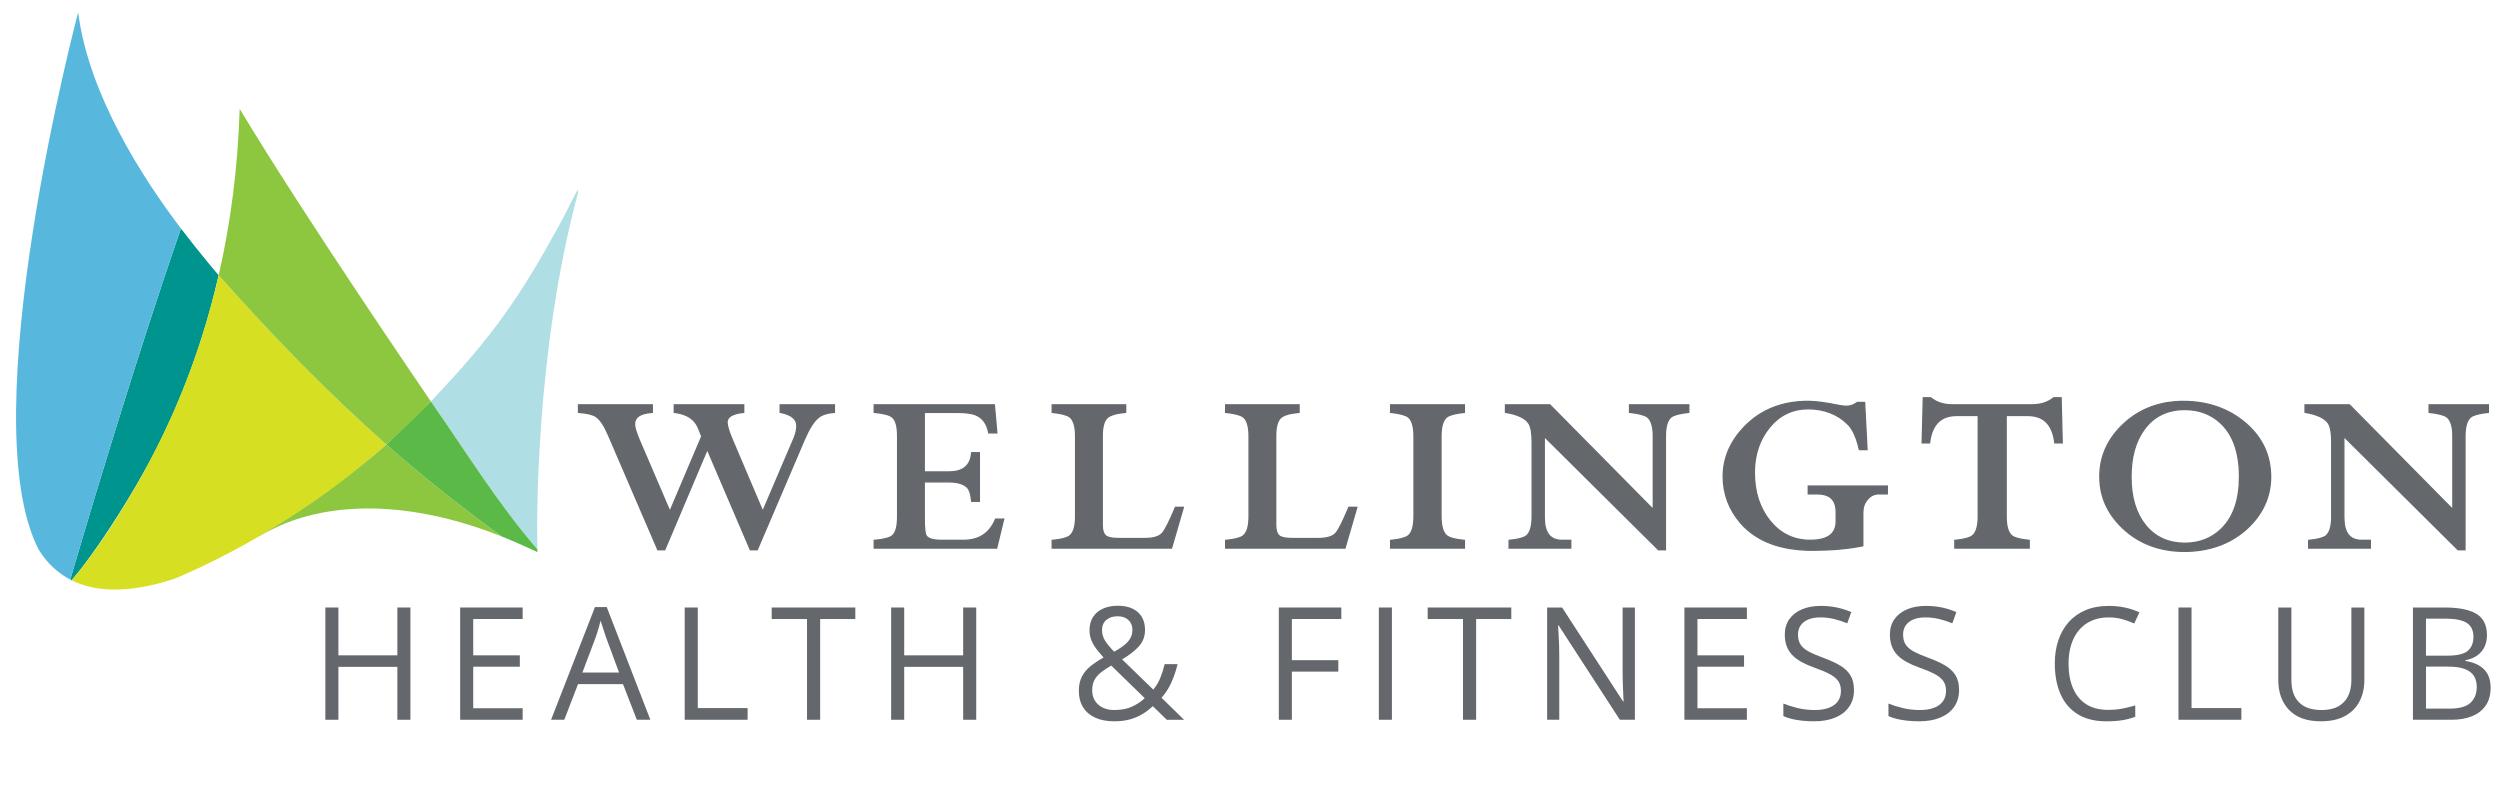 <?xml version="1.0" encoding="UTF-8"?>
<svg xmlns="http://www.w3.org/2000/svg" id="Layer_1" viewBox="0 0 3660.06 1179">
  <defs>
    <style>.cls-1{fill:#d7df23;}.cls-1,.cls-2,.cls-3,.cls-4,.cls-5,.cls-6,.cls-7,.cls-8{stroke-width:0px;}.cls-2{fill:#afdfe4;}.cls-3{fill:#64686d;}.cls-4{fill:#8dc63f;}.cls-5{fill:#64676c;}.cls-6{fill:#00948e;}.cls-7{fill:#5bba47;}.cls-8{fill:#58b7dd;}</style>
  </defs>
  <path class="cls-2" d="m786.69,804.18c-.74-34.17-3.81-285.95,59.64-522.41-.25-1.38-.53-2.68-.78-4.08-3.65,7.17-7.16,13.95-10.68,20.73-8.14,16.72-17.05,33.33-26.53,49.72-55.79,101.2-99.91,157.76-177.56,239.58,52.23,74.74,97.5,148.77,155.9,216.47Z"></path>
  <path class="cls-6" d="m104.88,849.58c2.2-2.58,5.42-6.46,9.43-11.47.64-.8,1.24-1.54,1.92-2.41,17.77-22.41,48.55-65.87,83.69-125.87,44.32-75.67,91.04-178.53,120.17-306.79,0,0-27.7-32.4-55.18-68.54-2.56,7.28-66.8,190.24-157.51,498.49-.02.09-.04.17-.08.25-1.49,5.06-2.98,10.13-4.48,15.26.58.31,1.14.65,1.73.94.1.06.21.08.3.14Z"></path>
  <path class="cls-8" d="m107.41,833c90.71-308.25,154.95-491.21,157.51-498.49C209.35,261.43,129.7,138.56,114.43,18c0,0-157.76,594.22-57.61,786.99,12.7,20.25,28.41,34.32,46.03,43.52,1.5-5.13,2.99-10.2,4.48-15.26"></path>
  <path class="cls-1" d="m320.12,402.94c-25.74,112.19-66.71,214.25-120.19,306.89-34.28,60.5-65.92,103.46-83.69,125.87-.68.87-1.28,1.6-1.92,2.41-4.01,5.01-7.23,8.89-9.43,11.47,29.89,14.86,65.02,16.16,100.03,10.4,17.53-2.88,35.03-7.51,51.82-13.12,12.01-5.23,24.02-10.46,35.84-16.04,29.62-14.01,58.55-29.27,86.84-45.65,41.06-23.78,80.71-50.01,118.76-78.86,6.1-4.66,12.22-9.29,18.25-14.06,1.32-1.05,2.62-2.12,3.94-3.17,6.74-5.5,13.61-11.23,20.53-17.04,4.79-4.04,9.6-8.06,14.34-12.18,3.42-2.95,6.92-6.02,10.38-9.05-87.9-77.77-167.18-159.72-245.49-247.86Z"></path>
  <path class="cls-4" d="m565.51,650.91c-14.83,13.22-30.09,25.76-45.52,38.04-.78.63-1.59,1.34-2.36,1.96-.51.41-1.06.8-1.57,1.22-.88.69-1.74,1.41-2.62,2.11-5.16,4.06-10.41,7.99-15.64,11.95-38.05,28.85-77.7,55.08-118.76,78.86l-1.02.67s12.23-7.33,31.01-15.83c48.04-21.76,158.07-50.69,325.07,15.27-59.92-43.62-116.71-88.56-168.48-134.35-.03.04-.07.06-.11.1Z"></path>
  <path class="cls-7" d="m786.69,804.18c-58.4-67.7-103.67-141.72-155.9-216.47,0,0-62.57,60.77-65.18,63.1,51.77,45.79,108.56,90.73,168.48,134.35.02.01.03.02.05.04,12.93,5.12,26.24,10.89,39.87,17.21,3.96,1.84,6.08,2.84,12.84,5.92-.02-.65-.13-2.86-.15-4.15Z"></path>
  <path class="cls-4" d="m350.91,159.38c-2.66,86.05-13.19,167.1-30.79,243.56,78.31,88.15,157.6,170.1,245.49,247.86.04-.03,13.98-13.04,20.93-19.53,15.05-14.07,29.9-28.46,44.25-43.57.06.08-186.2-272.01-279.88-428.33Z"></path>
  <path class="cls-5" d="m600.87,1053.75h-19.11v-77.45h-86.33v77.45h-19.11v-164.35h19.11v70.03h86.33v-70.03h19.11v164.35Z"></path>
  <path class="cls-5" d="m765.19,1053.75h-91.5v-164.35h91.5v16.86h-72.39v53.17h68.23v16.64h-68.23v60.81h72.39v16.86Z"></path>
  <path class="cls-5" d="m932.32,1053.75l-20.23-52.16h-65.87l-20.12,52.16h-19.33l64.3-165.02h17.2l63.85,165.02h-19.79Zm-25.97-69.13l-19.22-51.82c-.45-1.35-1.18-3.56-2.19-6.63-1.01-3.07-2.04-6.26-3.09-9.55-1.05-3.3-1.91-5.96-2.58-7.98-.75,3.07-1.56,6.13-2.42,9.16-.86,3.04-1.71,5.85-2.53,8.43-.83,2.59-1.54,4.78-2.14,6.58l-19.56,51.82h53.73Z"></path>
  <path class="cls-5" d="m1002.44,1053.75v-164.35h19.11v147.26h72.96v17.09h-92.07Z"></path>
  <path class="cls-5" d="m1200.71,1053.75h-19.22v-147.48h-51.71v-16.86h122.42v16.86h-51.48v147.48Z"></path>
  <path class="cls-5" d="m1429.21,1053.75h-19.11v-77.45h-86.33v77.45h-19.11v-164.35h19.11v70.03h86.33v-70.03h19.11v164.35Z"></path>
  <path class="cls-5" d="m1637.01,886.82c8.09,0,15.08,1.4,20.96,4.22,5.88,2.81,10.42,6.84,13.6,12.08,3.18,5.25,4.78,11.58,4.78,19,0,9.74-3.17,17.99-9.5,24.73-6.33,6.74-14.37,12.89-24.11,18.44l45.64,44.29c4.12-4.79,7.49-10.36,10.12-16.69,2.62-6.33,4.83-13.21,6.63-20.63h18.88c-2.4,9.89-5.49,19-9.27,27.32-3.79,8.32-8.53,15.63-14.22,21.92l32.94,32.26h-25.29l-20.35-19.9c-4.8,4.42-9.95,8.3-15.46,11.63-5.51,3.34-11.62,5.92-18.32,7.76-6.71,1.84-14.37,2.75-22.99,2.75-10.49,0-19.6-1.72-27.32-5.17-7.72-3.45-13.7-8.5-17.93-15.18-4.24-6.67-6.35-14.84-6.35-24.51,0-7.94,1.46-14.76,4.38-20.46,2.92-5.69,7.08-10.75,12.48-15.18,5.4-4.42,11.84-8.73,19.33-12.93-3.52-3.9-6.86-7.85-10-11.86-3.15-4.01-5.7-8.32-7.64-12.93-1.95-4.61-2.92-9.69-2.92-15.23,0-7.49,1.7-13.9,5.12-19.22,3.41-5.32,8.24-9.4,14.5-12.25,6.26-2.85,13.7-4.27,22.31-4.27Zm-10.12,87.57c-5.84,3.37-10.85,6.71-15.01,10-4.16,3.3-7.34,7.01-9.55,11.13-2.21,4.12-3.32,9.1-3.32,14.95,0,8.77,2.96,15.79,8.88,21.08,5.92,5.28,13.83,7.92,23.72,7.92s18.87-1.69,26.02-5.06c7.16-3.37,13.25-7.46,18.27-12.25l-49.01-47.77Zm9.44-72.17c-6.82,0-12.35,1.78-16.58,5.34-4.23,3.56-6.35,8.53-6.35,14.89,0,5.7,1.54,10.94,4.61,15.74,3.07,4.8,7.46,10.12,13.15,15.96,9.37-5.17,16.17-10.17,20.4-15.01,4.23-4.83,6.35-10.51,6.35-17.03,0-5.92-1.97-10.72-5.9-14.39-3.93-3.67-9.16-5.51-15.68-5.51Z"></path>
  <path class="cls-5" d="m1891.34,1053.75h-19.11v-164.35h91.5v16.86h-72.39v60.25h68.01v16.75h-68.01v70.48Z"></path>
  <path class="cls-5" d="m2018.68,1053.75v-164.35h19.11v164.35h-19.11Z"></path>
  <path class="cls-5" d="m2161.08,1053.75h-19.22v-147.48h-51.71v-16.86h122.42v16.86h-51.48v147.48Z"></path>
  <path class="cls-5" d="m2393.52,1053.75h-22.03l-89.59-138.04h-.9c.23,3.67.49,7.85.79,12.53.3,4.68.54,9.67.73,14.95.19,5.28.28,10.66.28,16.13v94.43h-17.76v-164.35h21.92l89.25,137.59h.79c-.15-2.62-.34-6.35-.56-11.19-.22-4.83-.43-10.04-.62-15.62-.19-5.58-.28-10.77-.28-15.57v-95.21h17.99v164.35Z"></path>
  <path class="cls-5" d="m2557.5,1053.75h-91.5v-164.35h91.5v16.86h-72.39v53.17h68.23v16.64h-68.23v60.81h72.39v16.86Z"></path>
  <path class="cls-5" d="m2714.29,1010.02c0,9.74-2.42,18.04-7.25,24.9-4.83,6.86-11.6,12.08-20.29,15.68-8.69,3.6-18.92,5.4-30.69,5.4-6.22,0-12.1-.3-17.65-.9-5.55-.6-10.64-1.46-15.29-2.59-4.65-1.12-8.73-2.51-12.25-4.16v-18.32c5.62,2.32,12.48,4.48,20.57,6.46,8.09,1.99,16.56,2.98,25.4,2.98,8.24,0,15.21-1.1,20.91-3.32,5.69-2.21,10.02-5.4,12.98-9.56,2.96-4.16,4.44-9.16,4.44-15.01s-1.24-10.32-3.71-14.11c-2.47-3.78-6.58-7.23-12.31-10.34-5.73-3.11-13.55-6.42-23.44-9.95-6.97-2.47-13.12-5.19-18.44-8.15-5.32-2.96-9.78-6.31-13.38-10.06-3.6-3.75-6.31-8.09-8.15-13.04-1.84-4.95-2.75-10.6-2.75-16.97,0-8.77,2.23-16.28,6.69-22.54,4.46-6.26,10.64-11.05,18.55-14.39,7.91-3.33,16.99-5,27.26-5,8.77,0,16.88.83,24.34,2.47,7.46,1.65,14.29,3.86,20.51,6.63l-5.96,16.41c-5.92-2.47-12.2-4.53-18.83-6.18-6.63-1.65-13.47-2.47-20.52-2.47s-12.98,1.03-17.82,3.09c-4.83,2.06-8.53,4.97-11.07,8.71-2.55,3.75-3.82,8.21-3.82,13.38,0,5.77,1.22,10.57,3.65,14.39,2.43,3.82,6.33,7.21,11.69,10.17,5.36,2.96,12.46,6.05,21.3,9.27,9.67,3.52,17.87,7.25,24.62,11.19,6.75,3.93,11.88,8.73,15.4,14.39,3.52,5.66,5.28,12.83,5.28,21.53Z"></path>
  <path class="cls-5" d="m2868.15,1010.02c0,9.74-2.42,18.04-7.25,24.9-4.83,6.86-11.6,12.08-20.29,15.68-8.69,3.6-18.92,5.4-30.69,5.4-6.22,0-12.1-.3-17.65-.9-5.55-.6-10.64-1.46-15.29-2.59-4.65-1.12-8.73-2.51-12.25-4.16v-18.32c5.62,2.32,12.48,4.48,20.57,6.46,8.09,1.99,16.56,2.98,25.4,2.98,8.24,0,15.21-1.1,20.91-3.32,5.69-2.21,10.02-5.4,12.98-9.56,2.96-4.16,4.44-9.16,4.44-15.01s-1.24-10.32-3.71-14.11c-2.47-3.78-6.58-7.23-12.31-10.34-5.73-3.11-13.55-6.42-23.44-9.95-6.97-2.47-13.12-5.19-18.44-8.15-5.32-2.96-9.78-6.31-13.38-10.06-3.6-3.75-6.31-8.09-8.15-13.04-1.84-4.95-2.75-10.6-2.75-16.97,0-8.77,2.23-16.28,6.69-22.54,4.46-6.26,10.64-11.05,18.55-14.39,7.91-3.33,16.99-5,27.26-5,8.77,0,16.88.83,24.34,2.47,7.46,1.65,14.29,3.86,20.51,6.63l-5.96,16.41c-5.92-2.47-12.2-4.53-18.83-6.18-6.63-1.65-13.47-2.47-20.52-2.47s-12.98,1.03-17.82,3.09c-4.83,2.06-8.53,4.97-11.07,8.71-2.55,3.75-3.82,8.21-3.82,13.38,0,5.77,1.22,10.57,3.65,14.39,2.43,3.82,6.33,7.21,11.69,10.17,5.36,2.96,12.46,6.05,21.3,9.27,9.67,3.52,17.87,7.25,24.62,11.19,6.75,3.93,11.88,8.73,15.4,14.39,3.52,5.66,5.28,12.83,5.28,21.53Z"></path>
  <path class="cls-5" d="m3086.96,903.91c-9.07,0-17.22,1.56-24.45,4.67-7.23,3.11-13.38,7.61-18.44,13.49-5.06,5.88-8.94,12.98-11.63,21.3-2.7,8.32-4.05,17.69-4.05,28.1,0,13.79,2.15,25.76,6.46,35.92,4.31,10.16,10.75,18,19.33,23.55,8.58,5.55,19.32,8.32,32.21,8.32,7.34,0,14.26-.62,20.74-1.85,6.48-1.24,12.79-2.79,18.94-4.67v16.64c-6,2.25-12.29,3.92-18.89,5-6.6,1.09-14.43,1.63-23.49,1.63-16.71,0-30.67-3.47-41.87-10.4-11.2-6.93-19.6-16.73-25.18-29.4-5.58-12.66-8.37-27.61-8.37-44.85,0-12.44,1.74-23.81,5.23-34.12,3.49-10.3,8.58-19.2,15.29-26.7,6.71-7.49,14.95-13.28,24.73-17.37,9.78-4.08,21-6.13,33.67-6.13,8.32,0,16.34.83,24.06,2.47,7.72,1.65,14.69,4.01,20.91,7.08l-7.64,16.19c-5.25-2.4-11-4.48-17.25-6.24-6.26-1.76-13.02-2.64-20.29-2.64Z"></path>
  <path class="cls-5" d="m3189.34,1053.75v-164.35h19.11v147.26h72.96v17.09h-92.07Z"></path>
  <path class="cls-5" d="m3461.46,889.41v106.34c0,11.62-2.34,21.96-7.03,31.03-4.68,9.07-11.75,16.21-21.19,21.41-9.44,5.21-21.29,7.81-35.52,7.81-20.31,0-35.77-5.51-46.37-16.52-10.61-11.02-15.91-25.74-15.91-44.18v-105.89h19.22v106.45c0,13.94,3.69,24.69,11.07,32.26,7.38,7.57,18.42,11.35,33.11,11.35,10.04,0,18.27-1.82,24.67-5.45,6.41-3.63,11.17-8.73,14.28-15.29,3.11-6.56,4.67-14.14,4.67-22.76v-106.57h19Z"></path>
  <path class="cls-5" d="m3532.59,889.41h46.54c20.53,0,35.97,3.07,46.31,9.22,10.34,6.15,15.51,16.6,15.51,31.36,0,6.37-1.22,12.08-3.65,17.14-2.44,5.06-5.98,9.24-10.62,12.53-4.65,3.3-10.38,5.58-17.2,6.86v1.12c7.19,1.12,13.56,3.19,19.11,6.18,5.55,3,9.89,7.19,13.04,12.59,3.15,5.4,4.72,12.25,4.72,20.57,0,10.12-2.34,18.66-7.03,25.63-4.68,6.97-11.3,12.24-19.84,15.79-8.54,3.56-18.66,5.34-30.35,5.34h-56.54v-164.35Zm19.11,70.48h31.47c14.31,0,24.22-2.36,29.73-7.08,5.51-4.72,8.26-11.62,8.26-20.68s-3.28-16.11-9.84-20.23c-6.56-4.12-16.99-6.18-31.31-6.18h-28.33v54.18Zm0,16.07v61.49h34.17c14.61,0,24.96-2.87,31.03-8.6,6.07-5.73,9.11-13.47,9.11-23.21,0-6.22-1.37-11.54-4.1-15.96-2.74-4.42-7.16-7.81-13.26-10.17-6.11-2.36-14.26-3.54-24.45-3.54h-32.49Z"></path>
  <path class="cls-5" d="m1098.53,804.77l-63.06-147.14-62.27,147.14h-10.08l-71.95-167.04c-6.1-14.29-12.23-23.63-18.24-27.75-4.61-3.25-13.02-5.34-25-6.21l-.93-.07v-10.96h107.94v10.96l-.93.07c-16.88,1.21-25.09,6.79-25.09,17.06,0,4.45,2.12,11.83,6.3,21.92l45.54,106.17,46.72-110.05-4.36-11.04c-5.15-13.73-16.94-21.83-35.04-24.07l-.88-.11v-10.91h101.57v10.92l-.89.1c-15.62,1.7-23.54,6.55-23.54,14.41,0,4.63,2.3,12.54,6.83,23.52l45.55,107.23,45.81-107.24c2.76-6.57,4.17-12.69,4.17-18.19,0-9.99-7.73-16.45-23.63-19.73l-.8-.17v-10.84h79.27v10.96l-.93.07c-9.83.69-17.41,3.21-22.53,7.48-6.93,5.56-14.07,16.97-21.23,33.92l-68.24,159.61h-10.08Z"></path>
  <path class="cls-3" d="m1220.53,593.74v9.03c-10.09.71-17.79,3.28-23.1,7.71-7.08,5.68-14.25,17.11-21.51,34.3l-67.97,159h-8.76l-63.73-148.69-62.93,148.69h-8.76l-71.69-166.44c-6.2-14.53-12.39-23.93-18.59-28.18-4.78-3.37-13.28-5.49-25.49-6.38v-9.03h105.94v9.03c-17.35,1.24-26.02,7.26-26.02,18.06,0,4.6,2.12,12.04,6.37,22.3l46.47,108.33,47.79-112.58-4.51-11.42c-5.31-14.16-17.26-22.39-35.85-24.69v-9.03h99.57v9.03c-16.29,1.77-24.43,6.9-24.43,15.4,0,4.78,2.3,12.75,6.9,23.9l46.47,109.4,46.73-109.4c2.83-6.73,4.25-12.92,4.25-18.59,0-10.44-8.14-17.35-24.43-20.71v-9.03h77.27m2-2h-81.27v12.66l1.6.33c15.36,3.17,22.83,9.31,22.83,18.75,0,5.36-1.38,11.36-4.09,17.81l-44.88,105.07-44.63-105.07c-4.47-10.83-6.74-18.61-6.74-23.12,0-7.27,7.62-11.78,22.64-13.41l1.78-.19v-12.82h-103.57v12.8l1.75.22c17.95,2.22,29.14,9.88,34.22,23.41l4.23,10.69-45.64,107.51-44.62-104.03c-4.12-9.95-6.21-17.19-6.21-21.52,0-9.65,7.9-14.9,24.16-16.06l1.86-.13v-12.89h-109.94v12.89l1.85.13c11.79.86,20.03,2.88,24.48,6.02,5.87,4.03,11.88,13.22,17.9,27.33l71.69,166.44.52,1.21h11.4l.52-1.22,61.1-144.37,61.88,144.38.52,1.21h11.4l.52-1.21,67.97-159c7.09-16.81,14.13-28.08,20.92-33.52,4.98-4.16,12.37-6.6,21.99-7.27l1.86-.13v-12.89h0Z"></path>
  <path class="cls-5" d="m1279.91,802.38v-11.21l.91-.08c13.35-1.21,22.09-3.54,25.99-6.93,4.88-4.37,7.36-13.77,7.36-27.92v-117.89c0-13.8-2.48-23.01-7.37-27.4-3.9-3.55-12.63-5.97-25.97-7.18l-.91-.08v-10.94h175.83l3.63,41.03h-11.73l-.16-.8c-2.57-12.7-8.72-21.21-18.27-25.3-5.54-2.59-14.77-3.9-27.49-3.9h-48.65v87.22h36.17c20.65,0,31.53-8.91,33.26-27.24l.08-.91h11.2v71.04h-11.2l-.09-.9c-.87-8.63-2.59-14.71-5.12-18.09-4.9-6.25-14.37-9.42-28.14-9.42h-36.17v51.84c0,14.63.85,23.58,2.53,26.6,2.63,4.77,10.28,7.19,22.76,7.19h32.13c22.46,0,38.24-10.25,46.88-30.46l.26-.61h11.76l-10.31,42.36h-179.16Z"></path>
  <path class="cls-3" d="m1454.83,593.74l3.45,39.03h-9.82c-2.66-13.1-8.94-21.77-18.85-26.02-5.67-2.66-14.96-3.98-27.88-3.98h-49.65v89.22h37.17c21.06,0,32.48-9.38,34.25-28.15h9.29v69.04h-9.29c-.89-8.85-2.66-15.04-5.31-18.59-5.14-6.55-14.78-9.82-28.94-9.82h-37.17v52.84c0,14.87.88,23.9,2.66,27.08,2.83,5.14,10.71,7.7,23.63,7.7h32.13c23.01,0,38.94-10.36,47.79-31.07h9.82l-9.82,40.36h-177.37v-9.29c13.63-1.24,22.48-3.63,26.55-7.17,5.13-4.6,7.7-14.16,7.7-28.68v-117.89c0-14.16-2.57-23.54-7.7-28.15-4.07-3.72-12.92-6.19-26.55-7.43v-9.03h173.92m1.83-2h-177.75v12.85l1.82.17c13.12,1.19,21.66,3.52,25.39,6.92,4.68,4.2,7.05,13.17,7.05,26.67v117.89c0,13.86-2.37,23-7.04,27.19-3.71,3.23-12.26,5.47-25.4,6.67l-1.82.17v13.12h180.94l.37-1.53,9.82-40.36.6-2.47h-13.69l-.52,1.21c-8.59,20.09-23.62,29.85-45.96,29.85h-32.13c-12.08,0-19.44-2.24-21.88-6.67-1.1-1.98-2.41-8.11-2.41-26.12v-50.84h35.17c13.44,0,22.65,3.05,27.37,9.06,2.39,3.19,4.05,9.11,4.89,17.55l.18,1.8h13.1v-73.04h-13.11l-.17,1.81c-1.67,17.72-12.23,26.33-32.26,26.33h-35.17v-85.22h47.65c12.56,0,21.66,1.28,27.03,3.79h.03s.03.03.03.03c9.36,4.01,15.14,12.05,17.68,24.58l.32,1.6h13.64l-.19-2.18-3.45-39.03-.16-1.82h0Z"></path>
  <path class="cls-5" d="m1540.5,802.38v-11.2l.9-.09c12.65-1.21,21.05-3.46,24.95-6.68,5.57-4.56,8.4-14.04,8.4-28.17v-117.89c0-13.96-2.83-23.34-8.4-27.9-3.89-3.04-12.29-5.29-24.97-6.68l-.89-.1v-10.92h107.41v10.94l-.91.08c-13.16,1.21-21.98,3.89-26.22,7.96-4.73,4.56-7.13,13.52-7.13,26.63v129.84c0,8.63,1.99,14.34,5.93,16.96,3.18,2.18,9.42,3.28,18.56,3.28h38.24c12.21,0,20.72-2.57,25.28-7.63,3.98-4.32,10.35-16.91,18.94-37.42l.26-.61h11.56l-17.31,59.62h-174.61Z"></path>
  <path class="cls-3" d="m1646.91,593.74v9.03c-13.45,1.24-22.4,3.98-26.82,8.23-4.96,4.78-7.44,13.9-7.44,27.35v129.84c0,9.03,2.12,14.96,6.37,17.79,3.36,2.3,9.73,3.45,19.12,3.45h38.24c12.57,0,21.24-2.66,26.02-7.97,4.07-4.42,10.44-16.99,19.12-37.7h9.56l-16.73,57.62h-172.86v-9.29c12.92-1.24,21.42-3.54,25.49-6.9,5.84-4.78,8.76-14.43,8.76-28.94v-117.89c0-14.34-2.92-23.9-8.76-28.68-4.07-3.19-12.57-5.48-25.49-6.9v-9.03h105.41m2-2h-109.41v12.82l1.78.2c12.49,1.37,20.72,3.55,24.48,6.49,5.29,4.33,7.99,13.46,7.99,27.1v117.89c0,13.82-2.7,23.04-8.03,27.39-3.75,3.1-11.96,5.27-24.41,6.46l-1.81.17v13.11h176.36l.42-1.44,16.73-57.62.74-2.56h-13.55l-.51,1.23c-8.55,20.4-14.85,32.89-18.74,37.12-4.38,4.86-12.63,7.32-24.55,7.32h-38.24c-8.93,0-14.98-1.04-17.99-3.1-3.66-2.44-5.5-7.86-5.5-16.14v-129.84c0-12.83,2.3-21.54,6.82-25.91,4.06-3.9,12.68-6.49,25.61-7.68l1.82-.17v-12.85h0Z"></path>
  <path class="cls-5" d="m1794.44,802.38v-11.2l.9-.09c12.65-1.21,21.05-3.46,24.95-6.68,5.57-4.56,8.4-14.04,8.4-28.17v-117.89c0-13.96-2.83-23.34-8.4-27.9-3.89-3.04-12.29-5.29-24.97-6.68l-.89-.1v-10.92h107.41v10.94l-.91.08c-13.16,1.21-21.98,3.89-26.22,7.96-4.73,4.56-7.13,13.52-7.13,26.63v129.84c0,8.63,1.99,14.34,5.93,16.96,3.18,2.18,9.42,3.28,18.56,3.28h38.24c12.21,0,20.72-2.57,25.28-7.63,3.98-4.32,10.35-16.91,18.94-37.42l.26-.61h11.56l-17.31,59.62h-174.61Z"></path>
  <path class="cls-3" d="m1900.86,593.74v9.03c-13.45,1.24-22.4,3.98-26.82,8.23-4.96,4.78-7.44,13.9-7.44,27.35v129.84c0,9.03,2.12,14.96,6.37,17.79,3.36,2.3,9.73,3.45,19.12,3.45h38.24c12.57,0,21.24-2.66,26.02-7.97,4.07-4.42,10.44-16.99,19.12-37.7h9.56l-16.73,57.62h-172.86v-9.29c12.92-1.24,21.42-3.54,25.49-6.9,5.84-4.78,8.76-14.43,8.76-28.94v-117.89c0-14.34-2.92-23.9-8.76-28.68-4.07-3.19-12.57-5.48-25.49-6.9v-9.03h105.41m2-2h-109.41v12.82l1.78.2c12.49,1.37,20.72,3.55,24.48,6.49,5.29,4.33,7.99,13.46,7.99,27.1v117.89c0,13.82-2.7,23.04-8.03,27.39-3.75,3.1-11.96,5.27-24.41,6.46l-1.81.17v13.11h176.36l.42-1.44,16.73-57.62.74-2.56h-13.55l-.51,1.23c-8.55,20.4-14.85,32.89-18.74,37.12-4.38,4.86-12.63,7.32-24.55,7.32h-38.24c-8.93,0-14.98-1.04-17.99-3.1-3.66-2.44-5.5-7.86-5.5-16.14v-129.84c0-12.83,2.3-21.54,6.82-25.91,4.06-3.9,12.68-6.49,25.61-7.68l1.82-.17v-12.85h0Z"></path>
  <path class="cls-5" d="m2035.91,802.38v-11.2l.9-.09c12.65-1.21,21.05-3.46,24.95-6.68,5.57-4.56,8.4-14.04,8.4-28.17v-117.89c0-13.96-2.83-23.34-8.4-27.9-4.05-3.03-12.46-5.29-24.97-6.68l-.89-.1v-10.92h107.94v10.92l-.89.1c-12.68,1.39-21.08,3.64-24.98,6.7-5.55,4.54-8.38,13.93-8.38,27.89v117.89c0,14.13,2.83,23.61,8.4,28.17,3.9,3.22,12.29,5.47,24.95,6.68l.91.09v11.2h-107.94Z"></path>
  <path class="cls-3" d="m2142.86,593.74v9.03c-12.92,1.42-21.42,3.72-25.49,6.9-5.84,4.78-8.76,14.34-8.76,28.68v117.89c0,14.52,2.92,24.16,8.76,28.94,4.07,3.36,12.57,5.67,25.49,6.9v9.29h-105.94v-9.29c12.92-1.24,21.42-3.54,25.49-6.9,5.84-4.78,8.76-14.43,8.76-28.94v-117.89c0-14.34-2.92-23.9-8.76-28.68-4.25-3.19-12.75-5.48-25.49-6.9v-9.03h105.94m2-2h-109.94v12.82l1.78.2c12.29,1.37,20.53,3.55,24.48,6.49,5.31,4.37,8,13.49,8,27.1v117.89c0,13.82-2.7,23.04-8.03,27.39-3.75,3.1-11.96,5.27-24.41,6.46l-1.81.17v13.11h109.94v-13.11l-1.81-.17c-12.46-1.19-20.67-3.36-24.41-6.45-5.34-4.37-8.04-13.58-8.04-27.4v-117.89c0-13.64,2.7-22.77,8.03-27.13,3.72-2.91,11.95-5.09,24.44-6.46l1.78-.2v-12.82h0Z"></path>
  <path class="cls-5" d="m2427.99,804.77l-167.2-165.88v118.41c0,22.73,8.45,33.78,25.82,33.78h12.95v11.29h-90.15v-11.2l.9-.09c12.48-1.21,20.78-3.46,24.68-6.68,5.39-4.55,8.13-14.03,8.13-28.17v-108.86c0-13.37-1.55-22.57-4.62-27.34-4.96-7.86-16.26-13.33-33.58-16.28l-.83-.14v-10.87h64.88l151.52,153.37v-107.76c0-13.95-2.91-23.33-8.65-27.89-4.06-3.04-12.56-5.3-25.24-6.69l-.89-.1v-10.92h86.7v10.92l-.89.1c-12.67,1.39-21.08,3.65-24.98,6.71-5.55,4.55-8.38,13.95-8.38,27.93v166.38h-10.17Z"></path>
  <path class="cls-3" d="m2471.42,593.74v9.03c-12.92,1.42-21.42,3.73-25.49,6.91-5.84,4.79-8.76,14.36-8.76,28.71v165.38h-8.76l-168.61-167.28v120.81c0,23.19,8.94,34.78,26.82,34.78h11.95v9.29h-88.15v-9.29c12.75-1.24,21.15-3.54,25.22-6.9,5.66-4.78,8.5-14.43,8.5-28.94v-108.86c0-13.63-1.59-22.92-4.78-27.88-5.14-8.14-16.55-13.72-34.25-16.73v-9.03h63.46l152.94,154.8v-110.19c0-14.34-3.01-23.9-9.03-28.68-4.25-3.19-12.84-5.48-25.76-6.9v-9.03h84.7m2-2h-88.7v12.82l1.78.2c12.48,1.37,20.81,3.56,24.75,6.5,5.47,4.37,8.25,13.48,8.25,27.09v105.32l-149.52-151.34-.59-.59h-66.3v12.72l1.66.28c17.03,2.9,28.1,8.22,32.9,15.82,2.97,4.62,4.47,13.64,4.47,26.81v108.86c0,13.83-2.62,23.05-7.79,27.41-3.73,3.08-11.85,5.25-24.13,6.44l-1.81.18v13.11h92.15v-13.29h-13.95c-16.7,0-24.82-10.72-24.82-32.78v-116.01l165.2,163.9.58.58h11.59v-167.38c0-13.66,2.7-22.8,8.03-27.17,3.72-2.91,11.96-5.1,24.44-6.47l1.78-.2v-12.82h0Z"></path>
  <path class="cls-5" d="m2653.41,805.56c-46.47,0-81.74-13.34-104.84-39.64-17.08-19.75-25.74-42.75-25.74-68.37,0-27.05,10.64-51.67,31.62-73.19,23.81-24.34,54.87-36.68,92.32-36.68,11.34,0,26.95,2.06,46.41,6.13,3.44.69,7.04,1.04,10.68,1.04,4.9,0,9.98-1.82,15.09-5.4l.26-.18h10.56l3.55,68.91h-11.14l-.18-.78c-3.83-16.73-9.29-28.81-16.2-35.9-14.96-15.3-34.64-23.06-58.5-23.06s-42.02,9.12-56.71,27.11c-14.74,18.05-22.21,40.39-22.21,66.41,0,28.31,7.74,52.18,23.01,70.93,15.22,18.7,34.92,28.18,58.57,28.18,25.77,0,38.3-9.05,38.3-27.68v-13.81c0-17.91-9.14-26.61-27.94-26.61h-12.95v-11.29h115.64v11.29h-12.42c-6.39,0-11.94,2.65-16.5,7.89-4.59,5.28-6.92,11.76-6.92,19.26v48.88l-.8.16c-20.86,4.24-45.4,6.39-72.95,6.39Z"></path>
  <path class="cls-3" d="m2646.77,588.69c11.33,0,26.73,2.04,46.2,6.11,3.54.71,7.17,1.06,10.89,1.06,5.13,0,10.36-1.86,15.67-5.58h9.29l3.45,66.91h-9.29c-3.9-16.99-9.38-29.12-16.46-36.38-15.23-15.57-34.96-23.37-59.21-23.37s-42.53,9.16-57.49,27.48c-14.96,18.32-22.44,40.67-22.44,67.04,0,28.68,7.74,52.53,23.23,71.56,15.49,19.03,35.27,28.54,59.34,28.54,26.2,0,39.3-9.56,39.3-28.68v-13.81c0-18.41-9.65-27.61-28.94-27.61h-11.95v-9.29h113.64v9.29h-11.42c-6.73,0-12.48,2.75-17.26,8.23-4.78,5.49-7.17,12.13-7.17,19.91v48.06c-20.89,4.25-45.14,6.37-72.75,6.37-46.38,0-81.08-13.1-104.09-39.3-16.99-19.65-25.49-42.22-25.49-67.71,0-26.91,10.44-51.07,31.33-72.49,23.72-24.25,54.25-36.38,91.61-36.38m0-2c-37.73,0-69.04,12.44-93.04,36.98-21.17,21.71-31.9,46.57-31.9,73.89,0,25.86,8.74,49.09,25.98,69.02,11.68,13.3,26.51,23.4,44.09,30.04,17.49,6.6,38.19,9.95,61.51,9.95,27.62,0,52.23-2.16,73.15-6.41l1.6-.33v-49.69c0-7.25,2.25-13.51,6.68-18.6,4.42-5.08,9.58-7.54,15.75-7.54h13.42v-13.29h-117.64v13.29h13.95c18.13,0,26.94,8.38,26.94,25.61v13.81c0,17.95-12.2,26.68-37.3,26.68-23.33,0-42.78-9.36-57.79-27.81-15.12-18.57-22.78-42.22-22.78-70.3,0-25.78,7.4-47.91,21.99-65.78,14.49-17.75,33.31-26.75,55.94-26.75s43.02,7.66,57.78,22.76c6.79,6.96,12.15,18.88,15.94,35.43l.36,1.55h12.99l-.11-2.1-3.45-66.91-.1-1.9h-11.82l-.52.36c-4.94,3.46-9.83,5.21-14.52,5.21-3.58,0-7.11-.34-10.49-1.02-19.51-4.08-35.19-6.15-46.59-6.15h0Z"></path>
  <path class="cls-5" d="m2862.01,802.38v-11.2l.9-.09c12.65-1.21,21.05-3.46,24.95-6.68,5.57-4.56,8.4-14.04,8.4-28.17v-147.96h-31.66c-23.17,0-36.14,12.83-39.63,39.23l-.12.87h-10.66l1.64-65.99h10.62l.27.22c8.45,6.73,19.05,10.14,31.51,10.14h116.83c12.45,0,23.05-3.41,31.51-10.14l.27-.22h10.62l1.64,65.99h-10.66l-.12-.87c-3.5-26.39-16.46-39.23-39.63-39.23h-31.66v147.96c0,14.14,2.74,23.62,8.14,28.18,3.89,3.21,12.19,5.46,24.68,6.67l.9.09v11.2h-108.74Z"></path>
  <path class="cls-3" d="m3016.48,583.38l1.59,63.99h-8.76c-3.54-26.73-17.08-40.09-40.62-40.09h-32.66v148.96c0,14.52,2.83,24.16,8.5,28.94,4.07,3.36,12.48,5.67,25.22,6.9v9.29h-106.74v-9.29c12.92-1.24,21.42-3.54,25.49-6.9,5.84-4.78,8.76-14.43,8.76-28.94v-148.96h-32.66c-23.54,0-37.09,13.37-40.62,40.09h-8.76l1.59-63.99h9.29c8.67,6.9,19.38,10.36,32.13,10.36h116.83c12.75,0,23.45-3.45,32.13-10.36h9.29m1.95-2h-11.94l-.55.43c-8.27,6.58-18.66,9.92-30.88,9.92h-116.83c-12.22,0-22.62-3.34-30.88-9.92l-.55-.44h-11.94l-.05,1.95-1.59,63.99-.05,2.05h12.57l.23-1.74c3.42-25.81,16.06-38.36,38.64-38.36h30.66v146.96c0,13.82-2.7,23.04-8.03,27.39-3.75,3.1-11.96,5.27-24.41,6.46l-1.81.17v13.11h110.74v-13.11l-1.81-.18c-12.28-1.19-20.4-3.36-24.14-6.45-5.15-4.35-7.77-13.57-7.77-27.4v-146.96h30.66c22.58,0,35.22,12.55,38.64,38.36l.23,1.74h12.56l-.05-2.05-1.59-63.99-.05-1.95h0Z"></path>
  <path class="cls-5" d="m3198.08,807.16c-36.07,0-66.44-11.44-90.26-34-22.26-21.16-33.54-46.6-33.54-75.6s11.87-55.74,35.27-77.34c23.38-21.58,52.63-32.53,86.93-32.53s66.01,10.58,90.62,31.44c24.66,20.9,37.17,47.47,37.17,78.96,0,29.01-11.55,54.45-34.34,75.61-24.18,22.2-55.08,33.46-91.85,33.46Zm.53-207.64c-25.52,0-45.58,9.85-59.63,29.28-12.71,17.6-19.16,41.04-19.16,69.69s7.19,53.29,21.38,70.7c14.14,17.35,33.45,26.15,57.41,26.15,21.19,0,39.15-6.95,53.39-20.67,17.74-17.22,26.73-43.21,26.73-77.24s-9.35-61.24-27.78-78.28c-14.06-13.02-31.67-19.62-52.34-19.62Z"></path>
  <path class="cls-3" d="m3196.48,588.69c35.44,0,65.43,10.4,89.98,31.2,24.54,20.8,36.82,46.87,36.82,78.2,0,28.85-11.34,53.81-34.02,74.88-24.1,22.13-54.49,33.19-91.17,33.19s-65.83-11.24-89.58-33.72c-22.15-21.06-33.23-46.02-33.23-74.88s11.65-55.1,34.95-76.6c23.3-21.51,52.05-32.26,86.25-32.26m2.13,207.64c21.56,0,39.58-6.98,54.08-20.95,18.02-17.5,27.04-43.49,27.04-77.96s-9.37-61.69-28.1-79.02c-14.31-13.26-31.99-19.89-53.02-19.89-25.98,0-46.13,9.9-60.44,29.7-12.9,17.86-19.35,41.28-19.35,70.27s7.2,53.65,21.6,71.33c14.41,17.68,33.8,26.52,58.19,26.52m-2.13-209.64c-34.56,0-64.04,11.03-87.61,32.79-23.62,21.8-35.6,48.07-35.6,78.07s11.39,54.97,33.85,76.33c24.02,22.74,54.62,34.27,90.96,34.27s68.16-11.34,92.52-33.72c23.01-21.37,34.67-47.05,34.67-76.35,0-31.8-12.62-58.62-37.52-79.72-24.8-21.02-55.51-31.67-91.27-31.67h0Zm2.13,207.64c-23.64,0-42.7-8.67-56.64-25.78-14.04-17.23-21.15-40.8-21.15-70.07s6.38-51.68,18.97-69.1c13.85-19.16,33.64-28.87,58.82-28.87,20.41,0,37.79,6.51,51.66,19.36,18.22,16.85,27.46,42.94,27.46,77.55s-8.89,59.5-26.43,76.53c-14.04,13.52-31.76,20.38-52.69,20.38h0Z"></path>
  <path class="cls-5" d="m3598.58,804.77l-167.2-165.88v118.41c0,22.73,8.45,33.78,25.82,33.78h12.95v11.29h-90.15v-11.2l.9-.09c12.48-1.21,20.78-3.46,24.68-6.68,5.39-4.55,8.13-14.03,8.13-28.17v-108.86c0-13.37-1.55-22.57-4.62-27.34-4.96-7.86-16.26-13.33-33.58-16.28l-.83-.14v-10.87h64.88l151.52,153.37v-107.76c0-13.95-2.91-23.33-8.65-27.89-4.06-3.04-12.56-5.3-25.24-6.69l-.89-.1v-10.92h86.7v10.92l-.89.1c-12.67,1.39-21.08,3.65-24.98,6.71-5.55,4.55-8.38,13.95-8.38,27.93v166.38h-10.17Z"></path>
  <path class="cls-3" d="m3642.01,593.74v9.03c-12.92,1.42-21.42,3.73-25.49,6.91-5.84,4.79-8.76,14.36-8.76,28.71v165.38h-8.76l-168.61-167.28v120.81c0,23.19,8.94,34.78,26.82,34.78h11.95v9.29h-88.15v-9.29c12.75-1.24,21.15-3.54,25.22-6.9,5.66-4.78,8.5-14.43,8.5-28.94v-108.86c0-13.63-1.59-22.92-4.78-27.88-5.14-8.14-16.55-13.72-34.25-16.73v-9.03h63.46l152.94,154.8v-110.19c0-14.34-3.01-23.9-9.03-28.68-4.25-3.19-12.84-5.48-25.76-6.9v-9.03h84.7m2-2h-88.7v12.82l1.78.2c12.48,1.37,20.81,3.56,24.75,6.5,5.47,4.37,8.25,13.48,8.25,27.09v105.32l-149.52-151.34-.59-.59h-66.3v12.72l1.66.28c17.03,2.9,28.1,8.22,32.9,15.82,2.97,4.62,4.47,13.64,4.47,26.81v108.86c0,13.83-2.62,23.05-7.79,27.41-3.73,3.08-11.85,5.25-24.13,6.44l-1.81.18v13.11h92.15v-13.29h-13.95c-16.7,0-24.82-10.72-24.82-32.78v-116.01l165.2,163.9.58.58h11.59v-167.38c0-13.66,2.7-22.8,8.03-27.17,3.72-2.91,11.96-5.1,24.44-6.47l1.78-.2v-12.82h0Z"></path>
</svg>
